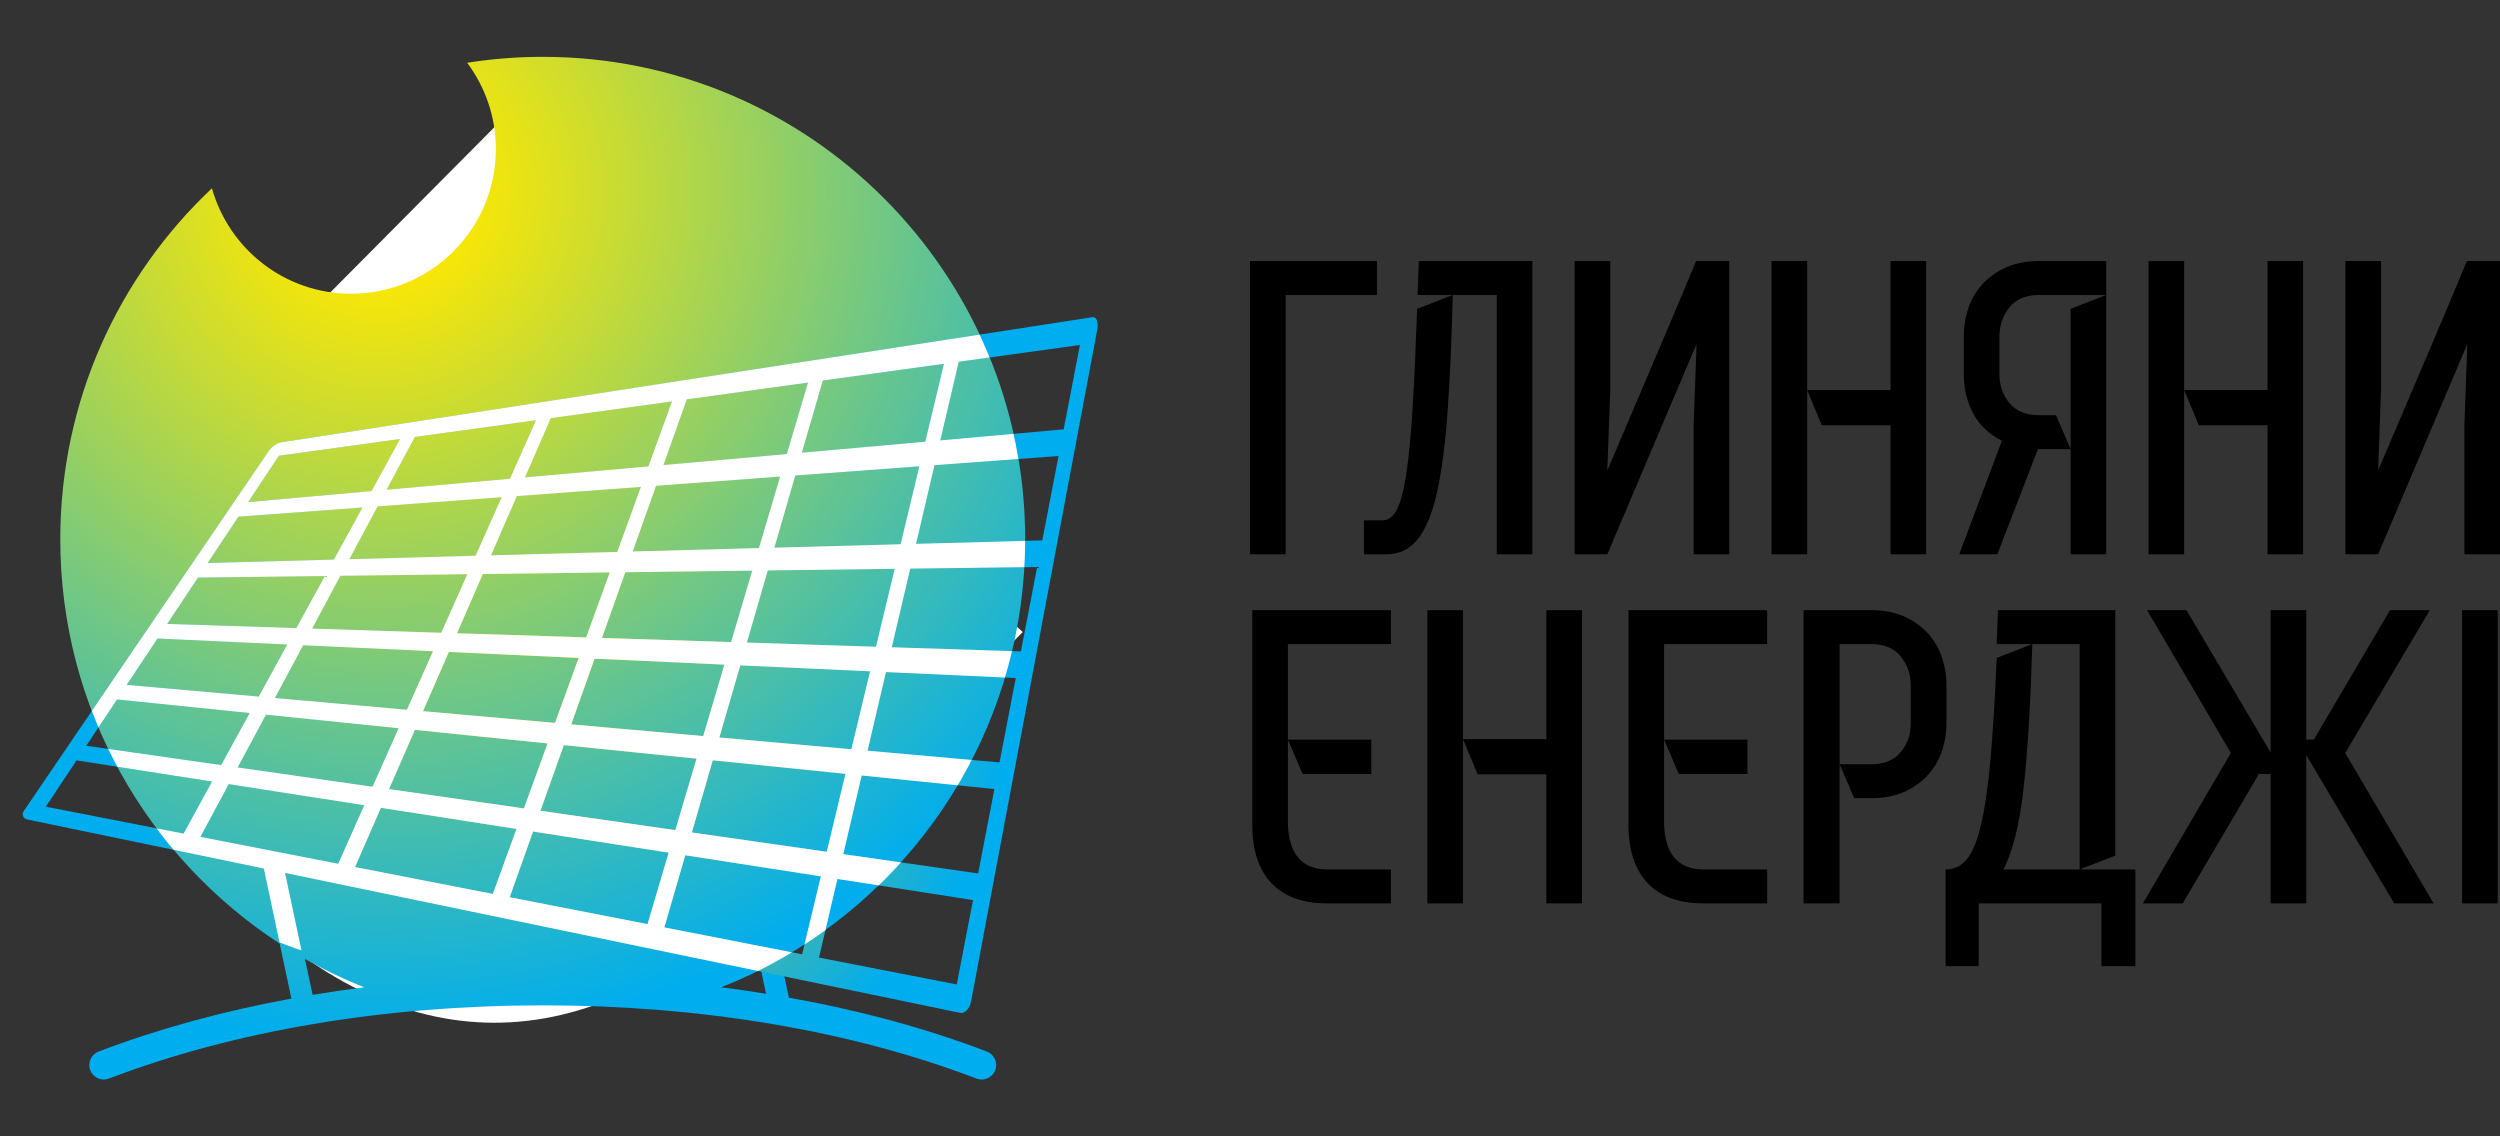 <?xml version="1.0" encoding="utf-8"?>
<!-- Generator: Adobe Illustrator 17.0.0, SVG Export Plug-In . SVG Version: 6.00 Build 0)  -->
<!DOCTYPE svg PUBLIC "-//W3C//DTD SVG 1.1//EN" "http://www.w3.org/Graphics/SVG/1.1/DTD/svg11.dtd">
<svg version="1.1" id="Layer_1" xmlns="http://www.w3.org/2000/svg" xmlns:xlink="http://www.w3.org/1999/xlink" x="0px" y="0px"
	 width="220px" height="100px" viewBox="0 0 220 100" enable-background="new 0 0 220 100" xml:space="preserve">
<rect x="0" y="0" width="220" height="100" fill="#333333" stroke="none"/>
<g>
	<path fill="#FFFFFF" d="M90,55.622L67.609,78.168c-16.077,16.188-32.798,15.07-46.887,0.883
		C6.223,64.452,6.223,48.734,21.979,32.87L44.691,10c0,0,10.533,12.395-0.136,23.115L34.081,43.642
		c-5.875,5.916-10.377,15.453-1.666,24.224c8.36,8.359,17.948,4.709,24.028-1.413l10.653-10.642C78.625,44.168,90,55.622,90,55.622z
		"/>
	<path fill="#FFFFFF" d="M38.862,50.002L38.862,50.002l-0.002,0.002l-0.06,0.06l0.003,0.003c-3.09,3.177-3.073,8.273,0.057,11.425
		s8.191,3.169,11.347,0.058l0.001,0.001l0.018-0.018c0.014-0.014,0.03-0.026,0.045-0.041c0.014-0.014,0.026-0.03,0.04-0.045
		l0.806-0.811l-0.001-0.001l3.433-3.45c10.669-10.721,0.136-23.115,0.136-23.115L38.862,50.002z"/>
</g>
<g>
	<path d="M110,48.777V22.972h11.17v2.986h-8.036v22.819L110,48.777L110,48.777z"/>
	<path d="M127.842,25.958c-0.099,4.031-0.252,7.484-0.461,10.359c-0.209,2.875-0.522,5.235-0.94,7.078
		c-0.419,1.843-0.984,3.201-1.696,4.073c-0.713,0.873-1.622,1.309-2.728,1.309h-1.991v-2.986h1.622c0.516,0,0.94-0.313,1.272-0.94
		c0.331-0.627,0.608-1.665,0.83-3.115c0.221-1.45,0.405-3.36,0.553-5.732c0.148-2.372,0.282-5.315,0.405-8.829L127.842,25.958
		h-3.096l0.111-2.986h9.991v25.805h-3.133V25.958H127.842z"/>
	<path d="M149.039,37.423l0.258-7.152l-7.852,18.506h-2.876V22.972h3.133v11.391l-0.258,7.041c1.302-3.072,2.617-6.156,3.944-9.253
		c1.327-3.096,2.617-6.156,3.871-9.179h2.912v25.805h-3.133V37.423z"/>
	<path d="M159.029,34.326v14.451h-3.133V22.972h3.133V34.326h7.336V22.972h3.133v25.805h-3.133V37.423h-6.046L159.029,34.326z"/>
	<path d="M185.349,25.958h-5.898c-1.155,0-2.028,0.363-2.617,1.088c-0.59,0.725-0.884,1.579-0.884,2.562v3.317
		c0,0.984,0.295,1.832,0.884,2.544c0.59,0.713,1.462,1.069,2.617,1.069h1.475l1.29,2.986h-2.875l-3.576,9.253h-3.355l3.76-9.99
		c-1.131-0.565-1.972-1.364-2.525-2.396c-0.553-1.032-0.83-2.187-0.83-3.466v-3.317c0-0.909,0.141-1.763,0.424-2.562
		c0.282-0.799,0.706-1.499,1.272-2.102c0.565-0.601,1.26-1.081,2.083-1.437c0.823-0.356,1.775-0.535,2.857-0.535h5.898
		L185.349,25.958L185.349,25.958z M182.216,27.175l3.133-1.217v22.819h-3.133V27.175z"/>
	<path d="M192.206,34.326v14.451h-3.134V22.972h3.134L192.206,34.326h7.336V22.972h3.133v25.805h-3.133V37.423h-6.046
		L192.206,34.326z"/>
	<path d="M216.867,37.423l0.258-7.152l-7.852,18.506h-2.875V22.972h3.133v11.391l-0.258,7.041c1.302-3.072,2.617-6.156,3.944-9.253
		c1.327-3.096,2.618-6.156,3.871-9.179H220v25.805h-3.133L216.867,37.423L216.867,37.423z"/>
	<path d="M113.336,65.083v7.484c0.098,2.63,1.265,3.944,3.502,3.944h5.567v2.986h-5.604c-2.163,0-3.803-0.596-4.922-1.788
		c-1.118-1.192-1.677-2.906-1.677-5.142V53.692h12.202v2.986h-9.068L113.336,65.083h7.335v3.023h-6.046L113.336,65.083z"/>
	<path d="M128.745,65.046v14.451h-3.133V53.692h3.133V65.046h7.336V53.692h3.133v25.805h-3.133V68.143h-6.046L128.745,65.046z"/>
	<path d="M146.44,65.083v7.484c0.098,2.63,1.265,3.944,3.502,3.944h5.567v2.986h-5.604c-2.163,0-3.803-0.596-4.922-1.788
		c-1.118-1.192-1.677-2.906-1.677-5.142V53.692h12.202v2.986h-9.068L146.44,65.083h7.335v3.023h-6.046L146.44,65.083z"/>
	<path d="M158.715,79.497V53.692h5.935c1.081,0,2.033,0.179,2.857,0.535c0.823,0.356,1.517,0.836,2.083,1.437
		c0.565,0.603,0.989,1.303,1.272,2.102c0.282,0.799,0.424,1.653,0.424,2.562v3.317c0,0.885-0.141,1.727-0.424,2.526
		c-0.282,0.799-0.707,1.499-1.272,2.101c-0.566,0.602-1.26,1.082-2.083,1.438c-0.823,0.356-1.776,0.534-2.857,0.534h-1.475
		l-1.29-2.986v12.239L158.715,79.497L158.715,79.497L158.715,79.497z M164.65,67.258c1.155,0,2.028-0.356,2.617-1.069
		c0.59-0.712,0.884-1.56,0.884-2.544v-3.317c0-0.983-0.295-1.837-0.884-2.562c-0.59-0.725-1.463-1.088-2.617-1.088h-2.765v10.58
		L164.65,67.258L164.65,67.258z"/>
	<path d="M175.71,57.895l3.133-1.217h-3.133l0.111-2.986h10.322v21.603l-3.133,1.216V56.679h-4.166
		c-0.148,5.137-0.4,9.327-0.756,12.571c-0.356,3.244-0.952,5.665-1.788,7.262h11.613v8.516h-2.986v-5.53h-10.801v5.53h-2.912v-8.517
		c0.761,0,1.395-0.313,1.898-0.94c0.503-0.627,0.921-1.671,1.253-3.133c0.331-1.462,0.602-3.379,0.811-5.751
		C175.384,64.315,175.562,61.385,175.71,57.895z"/>
	<path d="M202.951,53.692v11.391h0.664l6.709-11.391h3.502l-7.446,12.571l7.778,13.234h-3.465l-7.742-13.05v13.05h-3.133V68.106
		h-1.032l-6.709,11.391h-3.502l7.741-13.234l-7.373-12.571h3.465l7.41,12.534V53.692L202.951,53.692L202.951,53.692z"/>
	<path d="M219.798,53.692v25.805h-3.134V53.692L219.798,53.692L219.798,53.692z"/>
</g>
<g>
	
		<radialGradient id="SVGID_1_" cx="-503.836" cy="708.951" r="75.036" gradientTransform="matrix(1 0 0 1 537.105 -692.28)" gradientUnits="userSpaceOnUse">
		<stop  offset="0.086" style="stop-color:#FFE800"/>
		<stop  offset="1" style="stop-color:#00ADEE"/>
	</radialGradient>
	<path fill="url(#SVGID_1_)" d="M86.843,92.535c-5.365-2.05-11.228-3.635-17.423-4.743l-0.725-3.407
		c12.848-7.299,21.52-21.097,21.52-36.929c0-23.447-19.008-42.455-42.455-42.455c-2.263,0-4.483,0.181-6.65,0.522
		c1.579,2.121,2.525,4.741,2.525,7.588c0,7.034-5.702,12.737-12.737,12.737c-5.834,0-10.741-3.928-12.249-9.279
		C10.438,24.31,5.305,35.28,5.305,47.456c0,14.905,7.687,28.007,19.307,35.582l1.03,4.838c-6.026,1.104-11.732,2.661-16.964,4.66
		c-0.657,0.251-0.986,0.987-0.735,1.644c0.252,0.657,0.989,0.988,1.644,0.735c11.033-4.216,24.233-6.444,38.174-6.444
		c13.94,0,27.141,2.228,38.174,6.444c0.149,0.057,0.303,0.084,0.454,0.084c0.512,0,0.996-0.312,1.19-0.819
		C87.83,93.522,87.501,92.786,86.843,92.535z M27.51,87.546l-0.672-3.154c1.668,0.947,3.411,1.775,5.21,2.492
		C30.518,87.076,29.006,87.298,27.51,87.546z M63.457,86.882c1.192-0.472,2.363-0.986,3.499-1.563l0.454,2.132
		C66.105,87.242,64.789,87.048,63.457,86.882z"/>
	<g>
		<g>
			
				<radialGradient id="SVGID_2_" cx="-487.806" cy="750.806" r="39.841" gradientTransform="matrix(1 0 0 1 537.105 -692.28)" gradientUnits="userSpaceOnUse">
				<stop  offset="0" style="stop-color:#FFCC00"/>
				<stop  offset="1" style="stop-color:#00ADEE"/>
			</radialGradient>
			<path fill="url(#SVGID_2_)" d="M96.134,27.913L24.749,38.921c-0.359,0.055-0.842,0.384-1.08,0.734L2.116,71.333
				c-0.238,0.35-0.097,0.703,0.315,0.788L84.49,89.133c0.412,0.085,0.846-0.374,0.968-1.028l11.104-59.111
				C96.683,28.342,96.493,27.858,96.134,27.913z M64.335,56.503l-11.362-0.366l2.056-5.781l11.169-0.141L64.335,56.503z
				 M67.566,50.197l11.168-0.141l-1.647,6.856l-11.361-0.366L67.566,50.197z M55.679,48.53l2.056-5.781l10.915-0.808l-1.863,6.288
				L55.679,48.53z M54.318,48.567l-11.108,0.301l2.273-5.212l10.914-0.808L54.318,48.567z M53.661,50.373l-2.08,5.719L40.22,55.726
				l2.273-5.212L53.661,50.373z M38.829,55.682l-11.362-0.366l2.49-4.644l11.169-0.141L38.829,55.682z M26.076,55.271l-11.361-0.366
				l2.707-4.075L28.59,50.69L26.076,55.271z M25.282,56.718l-2.513,4.581l-11.616-1.033l2.706-4.075L25.282,56.718z M26.681,56.782
				l11.423,0.526l-2.296,5.15l-11.616-1.032L26.681,56.782z M39.502,57.372l11.422,0.525l-2.08,5.718l-11.616-1.032L39.502,57.372z
				 M48.187,65.422l-2.08,5.718l-11.869-1.699l2.273-5.212L48.187,65.422z M49.617,65.569l11.677,1.193l-1.863,6.287l-11.87-1.699
				L49.617,65.569z M50.267,63.743l2.056-5.78l11.423,0.526l-1.863,6.287L50.267,63.743z M65.145,58.552l11.422,0.525l-1.647,6.856
				l-11.616-1.032L65.145,58.552z M77.966,59.143l11.422,0.525l-1.43,7.425L76.343,66.06L77.966,59.143z M78.478,56.958l1.623-6.919
				l11.168-0.141l-1.43,7.425L78.478,56.958z M80.614,47.855l1.623-6.919l10.915-0.808l-1.43,7.425L80.614,47.855z M79.254,47.892
				l-11.108,0.301l1.84-6.35l10.914-0.808L79.254,47.892z M70.568,39.838l1.84-6.35l10.66-1.474l-1.647,6.856L70.568,39.838z
				 M69.239,39.956l-10.854,0.968l2.056-5.781l10.661-1.475L69.239,39.956z M57.056,41.042L46.202,42.01l2.273-5.212l10.66-1.474
				L57.056,41.042z M44.873,42.129l-10.854,0.968l2.49-4.644l10.661-1.474L44.873,42.129z M44.148,43.755l-2.297,5.15l-11.108,0.301
				l2.49-4.644L44.148,43.755z M29.383,49.243l-11.108,0.301l2.707-4.075l10.914-0.808L29.383,49.243z M10.299,61.553l11.676,1.192
				l-2.513,4.581L7.592,65.627L10.299,61.553z M23.405,62.892l11.676,1.192l-2.296,5.15l-11.87-1.699L23.405,62.892z M32.059,70.86
				l-2.297,5.151l-12.124-2.366l2.49-4.644L32.059,70.86z M33.521,71.088l11.93,1.859l-2.08,5.719l-12.123-2.366L33.521,71.088z
				 M46.912,73.175l11.931,1.859l-1.863,6.288l-12.124-2.366L46.912,73.175z M60.304,75.262l11.93,1.859l-1.647,6.857l-12.123-2.366
				L60.304,75.262z M60.885,73.256l1.839-6.349L74.4,68.099l-1.647,6.856L60.885,73.256z M75.83,68.245l11.676,1.192l-1.43,7.425
				l-11.869-1.699L75.83,68.245z M93.603,37.783L82.75,38.751l1.623-6.919l10.66-1.474L93.603,37.783z M35.204,38.633l-2.513,4.582
				l-10.853,0.968l2.707-4.075L35.204,38.633z M6.738,66.914l11.93,1.859l-2.514,4.582L4.031,70.989L6.738,66.914z M72.071,84.268
				l1.623-6.919l11.93,1.859l-1.43,7.426L72.071,84.268z"/>
		</g>
	</g>
	<g>
		<g>
			<g>
				<g>
					<defs>
						<circle id="SVGID_3_" cx="47.76" cy="47.455" r="42.455"/>
					</defs>
					<clipPath id="SVGID_4_">
						<use xlink:href="#SVGID_3_"  overflow="visible"/>
					</clipPath>
					<g clip-path="url(#SVGID_4_)">
						<path fill="#FFFFFF" d="M96.134,27.913L24.749,38.921c-0.359,0.055-0.842,0.384-1.08,0.734L2.116,71.333
							c-0.238,0.35-0.097,0.703,0.315,0.788L84.49,89.133c0.412,0.085,0.846-0.374,0.968-1.028l11.104-59.111
							C96.683,28.342,96.493,27.858,96.134,27.913z M64.335,56.503l-11.362-0.366l2.056-5.781l11.169-0.141L64.335,56.503z
							 M67.566,50.197l11.168-0.141l-1.647,6.856l-11.361-0.366L67.566,50.197z M55.679,48.53l2.056-5.781l10.915-0.808
							l-1.863,6.288L55.679,48.53z M54.318,48.567l-11.108,0.301l2.273-5.212l10.914-0.808L54.318,48.567z M53.661,50.373
							l-2.08,5.719L40.22,55.726l2.273-5.212L53.661,50.373z M38.829,55.682l-11.362-0.366l2.49-4.644l11.169-0.141L38.829,55.682z
							 M26.076,55.271l-11.361-0.366l2.707-4.075L28.59,50.69L26.076,55.271z M25.282,56.718l-2.513,4.581l-11.616-1.033
							l2.706-4.075L25.282,56.718z M26.681,56.782l11.423,0.526l-2.296,5.15l-11.616-1.032L26.681,56.782z M39.502,57.372
							l11.422,0.525l-2.08,5.718l-11.616-1.032L39.502,57.372z M48.187,65.422l-2.08,5.718l-11.869-1.699l2.273-5.212L48.187,65.422
							z M49.617,65.569l11.677,1.193l-1.863,6.287l-11.87-1.699L49.617,65.569z M50.267,63.743l2.056-5.78l11.423,0.526
							l-1.863,6.287L50.267,63.743z M65.145,58.552l11.422,0.525l-1.647,6.856l-11.616-1.032L65.145,58.552z M77.966,59.143
							l11.422,0.525l-1.43,7.425L76.343,66.06L77.966,59.143z M78.478,56.958l1.623-6.919l11.168-0.141l-1.43,7.425L78.478,56.958z
							 M80.614,47.855l1.623-6.919l10.915-0.808l-1.43,7.425L80.614,47.855z M79.254,47.892l-11.108,0.301l1.84-6.35l10.914-0.808
							L79.254,47.892z M70.568,39.838l1.84-6.35l10.66-1.474l-1.647,6.856L70.568,39.838z M69.239,39.956l-10.854,0.968l2.056-5.781
							l10.661-1.475L69.239,39.956z M57.056,41.042L46.202,42.01l2.273-5.212l10.66-1.474L57.056,41.042z M44.873,42.129
							l-10.854,0.968l2.49-4.644l10.661-1.474L44.873,42.129z M44.148,43.755l-2.297,5.15l-11.108,0.301l2.49-4.644L44.148,43.755z
							 M29.383,49.243l-11.108,0.301l2.707-4.075l10.914-0.808L29.383,49.243z M10.299,61.553l11.676,1.192l-2.513,4.581
							L7.592,65.627L10.299,61.553z M23.405,62.892l11.676,1.192l-2.296,5.15l-11.87-1.699L23.405,62.892z M32.059,70.86
							l-2.297,5.151l-12.124-2.366l2.49-4.644L32.059,70.86z M33.521,71.088l11.93,1.859l-2.08,5.719l-12.123-2.366L33.521,71.088z
							 M46.912,73.175l11.931,1.859l-1.863,6.288l-12.124-2.366L46.912,73.175z M60.304,75.262l11.93,1.859l-1.647,6.857
							l-12.123-2.366L60.304,75.262z M60.885,73.256l1.839-6.349L74.4,68.099l-1.647,6.856L60.885,73.256z M75.83,68.245
							l11.676,1.192l-1.43,7.425l-11.869-1.699L75.83,68.245z M93.603,37.783L82.75,38.751l1.623-6.919l10.66-1.474L93.603,37.783z
							 M35.204,38.633l-2.513,4.582l-10.853,0.968l2.707-4.075L35.204,38.633z M6.738,66.914l11.93,1.859l-2.514,4.582L4.031,70.989
							L6.738,66.914z M72.071,84.268l1.623-6.919l11.93,1.859l-1.43,7.426L72.071,84.268z"/>
					</g>
					
						<rect x="24.23" y="75.415" transform="matrix(0.978 -0.208 0.208 0.978 -16.318 7.002)" clip-path="url(#SVGID_4_)" fill="#FFFFFF" width="1.745" height="11.208"/>
				</g>
			</g>
		</g>
	</g>
</g>
</svg>
